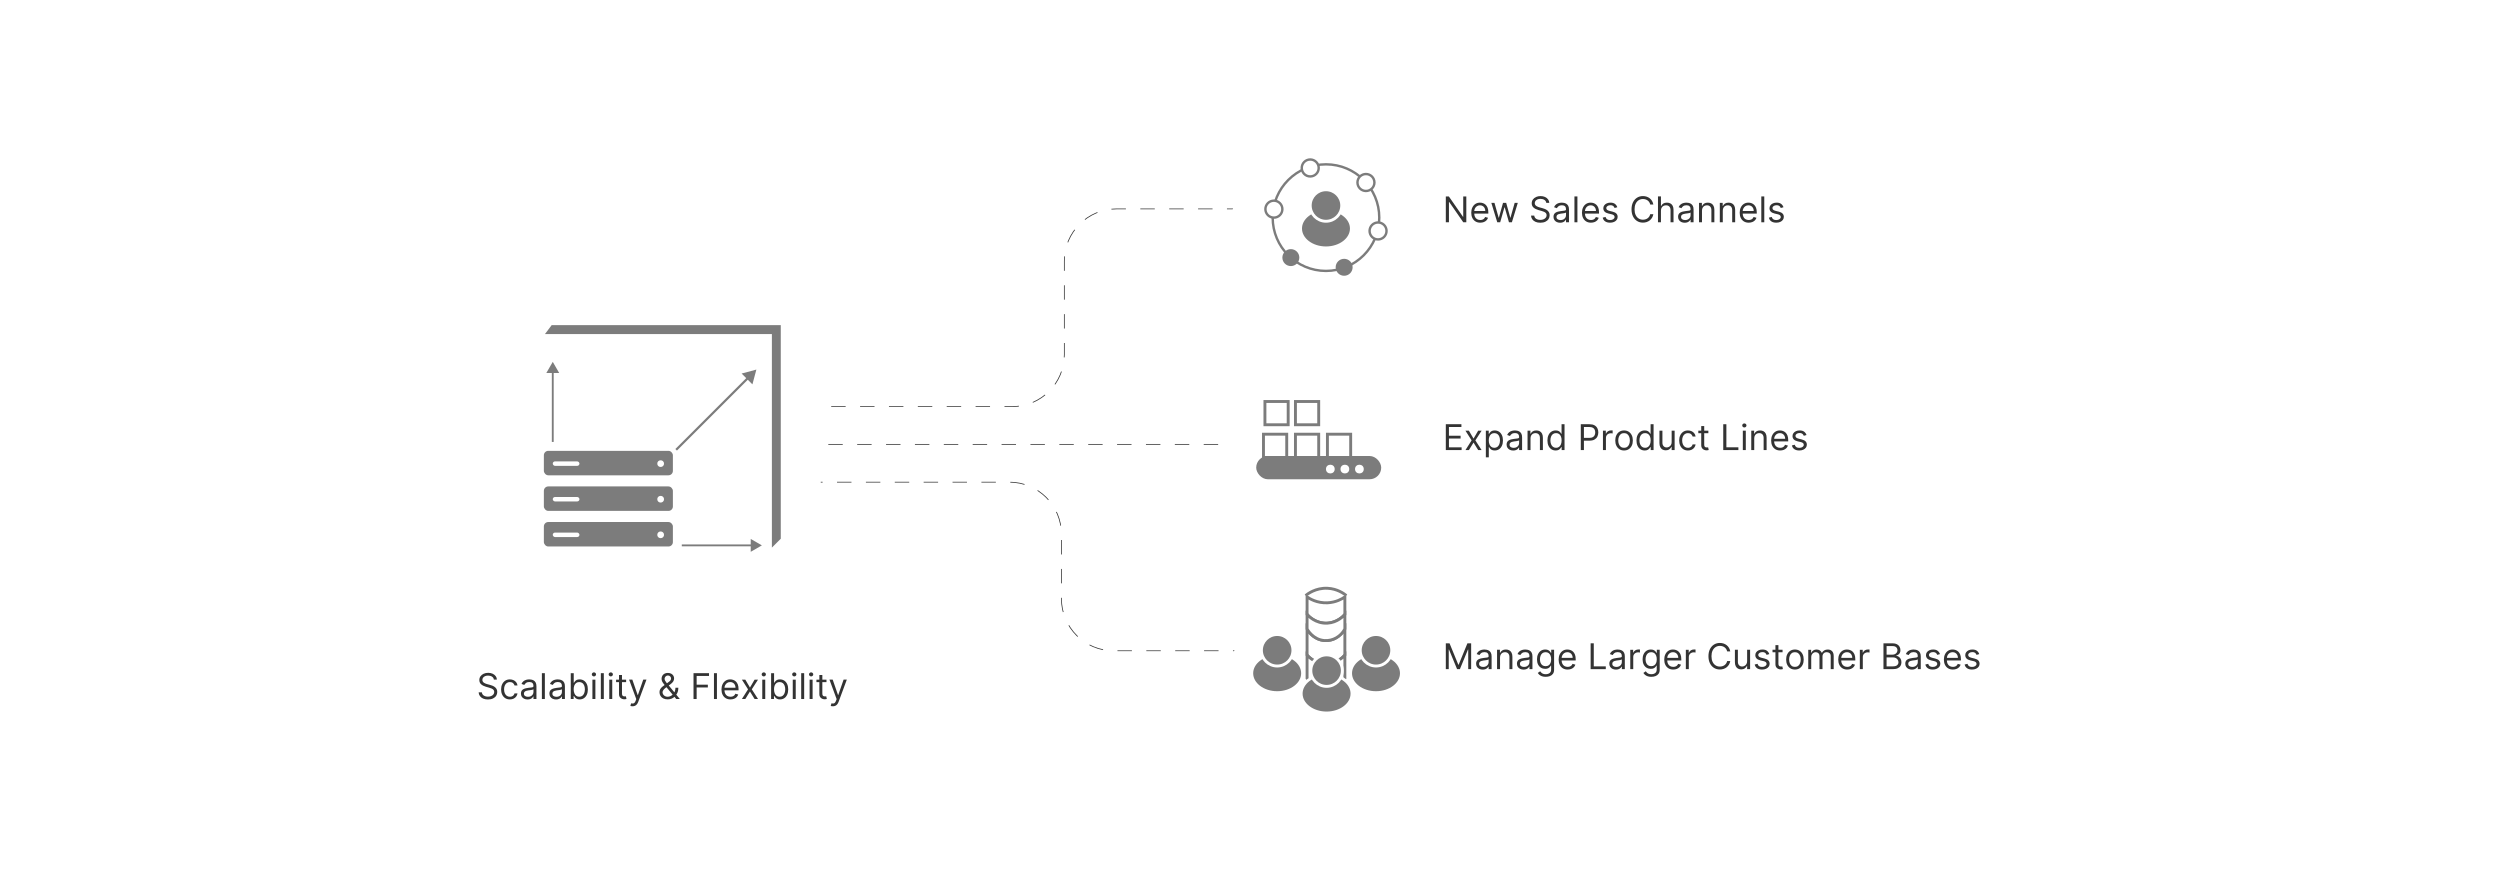 <?xml version="1.0" encoding="UTF-8"?><svg id="Layer_1" xmlns="http://www.w3.org/2000/svg" xmlns:xlink="http://www.w3.org/1999/xlink" viewBox="0 0 860 300"><defs><filter id="drop-shadow-1" x="164.282" y="90.042" width="127.2" height="127.2" filterUnits="userSpaceOnUse"><feOffset dx="0" dy="3.682"/><feGaussianBlur result="blur" stdDeviation="2.946"/><feFlood flood-color="#333" flood-opacity=".09"/><feComposite in2="blur" operator="in"/><feComposite in="SourceGraphic"/></filter><filter id="drop-shadow-2" x="472.715" y="51.435" width="230.88" height="49.44" filterUnits="userSpaceOnUse"><feOffset dx="0" dy="2.969"/><feGaussianBlur result="blur-2" stdDeviation="2.375"/><feFlood flood-color="#333" flood-opacity=".09"/><feComposite in2="blur-2" operator="in"/><feComposite in="SourceGraphic"/></filter><filter id="drop-shadow-3" x="472.715" y="129.675" width="230.88" height="49.44" filterUnits="userSpaceOnUse"><feOffset dx="0" dy="2.969"/><feGaussianBlur result="blur-3" stdDeviation="2.375"/><feFlood flood-color="#333" flood-opacity=".09"/><feComposite in2="blur-3" operator="in"/><feComposite in="SourceGraphic"/></filter><filter id="drop-shadow-4" x="472.715" y="205.035" width="230.88" height="49.44" filterUnits="userSpaceOnUse"><feOffset dx="0" dy="2.969"/><feGaussianBlur result="blur-4" stdDeviation="2.375"/><feFlood flood-color="#333" flood-opacity=".09"/><feComposite in2="blur-4" operator="in"/><feComposite in="SourceGraphic"/></filter><filter id="drop-shadow-5" x="406.802" y="31.122" width="97.92" height="97.44" filterUnits="userSpaceOnUse"><feOffset dx="0" dy="6.633"/><feGaussianBlur result="blur-5" stdDeviation="5.306"/><feFlood flood-color="#333" flood-opacity=".09"/><feComposite in2="blur-5" operator="in"/><feComposite in="SourceGraphic"/></filter><filter id="drop-shadow-6" x="406.802" y="109.362" width="97.92" height="97.92" filterUnits="userSpaceOnUse"><feOffset dx="0" dy="6.633"/><feGaussianBlur result="blur-6" stdDeviation="5.306"/><feFlood flood-color="#333" flood-opacity=".09"/><feComposite in2="blur-6" operator="in"/><feComposite in="SourceGraphic"/></filter><filter id="drop-shadow-7" x="406.802" y="184.722" width="97.92" height="97.92" filterUnits="userSpaceOnUse"><feOffset dx="0" dy="6.633"/><feGaussianBlur result="blur-7" stdDeviation="5.306"/><feFlood flood-color="#333" flood-opacity=".09"/><feComposite in2="blur-7" operator="in"/><feComposite in="SourceGraphic"/></filter></defs><line x1="255.134" y1="152.864" x2="429.134" y2="152.864" fill="none" stroke="#333" stroke-dasharray="4.967" stroke-miterlimit="10" stroke-width=".263"/><path d="M256.134,139.864h92.086c9.894,0,17.914-8.02,17.914-17.914v-32.172c0-9.894,8.02-17.914,17.914-17.914h48.086" fill="none" stroke="#333" stroke-dasharray="4.967" stroke-miterlimit="10" stroke-width=".263"/><path d="M258.134,165.864h89.086c9.894,0,17.914,8.02,17.914,17.914v22.172c0,9.894,8.02,17.914,17.914,17.914h47.086" fill="none" stroke="#333" stroke-dasharray="4.967" stroke-miterlimit="10" stroke-width=".263"/><rect x="173.339" y="95.614" width="109" height="109" rx="7.083" ry="7.083" fill="#fff" filter="url(#drop-shadow-1)"/><rect x="187.089" y="155.088" width="44.385" height="8.418" rx="1.516" ry="1.516" fill="#7c7c7c"/><rect x="187.089" y="167.332" width="44.385" height="8.418" rx="1.516" ry="1.516" fill="#7c7c7c"/><rect x="187.089" y="179.576" width="44.385" height="8.418" rx="1.516" ry="1.516" fill="#7c7c7c"/><circle cx="227.265" cy="159.488" r="1.148" fill="#fff"/><rect x="190.15" y="158.723" width="9.183" height="1.53" rx=".765" ry=".765" fill="#fff"/><circle cx="227.265" cy="171.732" r="1.148" fill="#fff"/><rect x="190.15" y="170.967" width="9.183" height="1.53" rx=".765" ry=".765" fill="#fff"/><circle cx="227.265" cy="183.976" r="1.148" fill="#fff"/><rect x="190.15" y="183.211" width="9.183" height="1.53" rx=".765" ry=".765" fill="#fff"/><line x1="190.15" y1="152.027" x2="190.15" y2="127.661" fill="none" stroke="#7c7c7c" stroke-miterlimit="10" stroke-width=".643"/><polygon points="192.362 128.309 190.15 124.478 187.938 128.309 192.362 128.309" fill="#7c7c7c"/><line x1="232.598" y1="154.729" x2="257.515" y2="129.812" fill="none" stroke="#7c7c7c" stroke-miterlimit="10" stroke-width=".765"/><polygon points="258.832 132.218 260.195 127.132 255.109 128.495 258.832 132.218" fill="#7c7c7c"/><line x1="234.535" y1="187.611" x2="258.901" y2="187.611" fill="none" stroke="#7c7c7c" stroke-miterlimit="10" stroke-width=".643"/><polygon points="258.253 189.823 262.084 187.611 258.253 185.399 258.253 189.823" fill="#7c7c7c"/><polygon points="187.471 114.912 265.528 114.912 265.528 188.377 268.589 185.316 268.589 111.851 189.767 111.851 187.471 114.912" fill="#7c7c7c"/><rect x="479.84" y="55.881" width="216.205" height="34.513" rx="1.899" ry="1.899" fill="#fff" filter="url(#drop-shadow-2)"/><rect x="479.84" y="134.245" width="216.205" height="34.513" rx="1.899" ry="1.899" fill="#fff" filter="url(#drop-shadow-3)"/><rect x="479.84" y="209.606" width="216.205" height="34.513" rx="1.899" ry="1.899" fill="#fff" filter="url(#drop-shadow-4)"/><path d="M504.411,67.573v8.891h-1.042l-4.845-6.981h-.087v6.981h-1.077v-8.891h1.042l4.862,6.998h.087v-6.998h1.06Z" fill="#333"/><path d="M509.221,76.603c-.643,0-1.196-.143-1.66-.428-.465-.285-.822-.685-1.072-1.198-.251-.514-.376-1.112-.376-1.795s.125-1.286.376-1.808c.25-.522.601-.931,1.05-1.225.45-.293.977-.44,1.578-.44.348,0,.69.058,1.029.174s.646.303.925.562c.277.259.499.601.664,1.027.165.425.247.949.247,1.571v.434h-5.14v-.886h4.098c0-.376-.074-.712-.224-1.007-.148-.295-.36-.528-.634-.699-.273-.17-.595-.256-.966-.256-.408,0-.76.101-1.057.302s-.524.462-.684.784c-.159.321-.239.665-.239,1.033v.59c0,.503.088.93.263,1.278s.419.614.731.794.676.272,1.09.272c.27,0,.513-.039.731-.115s.407-.192.566-.347.282-.348.369-.58l.99.278c-.104.336-.279.63-.525.883-.246.253-.55.45-.912.59-.361.141-.769.211-1.22.211Z" fill="#333"/><path d="M515.055,76.463l-2.031-6.668h1.076l1.441,5.105h.069l1.424-5.105h1.094l1.407,5.088h.069l1.441-5.088h1.076l-2.031,6.668h-1.008l-1.458-5.123h-.104l-1.458,5.123h-1.008Z" fill="#333"/><path d="M531.916,69.795c-.052-.44-.263-.781-.634-1.024-.37-.243-.824-.365-1.363-.365-.394,0-.737.064-1.03.191-.294.127-.522.302-.686.525-.163.223-.245.476-.245.76,0,.237.058.44.172.61s.261.31.44.421.367.203.565.273c.196.071.378.128.542.172l.903.243c.231.061.49.145.775.252.284.107.558.252.82.436.262.184.477.419.648.705.171.287.257.638.257,1.055,0,.48-.126.915-.376,1.302s-.615.696-1.094.925c-.479.229-1.06.343-1.743.343-.637,0-1.188-.102-1.651-.308-.465-.206-.829-.492-1.095-.86-.265-.367-.414-.794-.449-1.28h1.111c.029.335.143.613.341.831.198.219.45.381.756.486.305.105.634.159.987.159.411,0,.78-.067,1.107-.202.326-.134.586-.323.776-.565.191-.241.287-.524.287-.849,0-.295-.083-.535-.248-.721-.165-.185-.382-.335-.65-.451-.27-.116-.56-.217-.873-.304l-1.094-.312c-.694-.2-1.245-.484-1.649-.855-.405-.371-.608-.856-.608-1.455,0-.498.136-.933.406-1.304.271-.372.635-.662,1.094-.868.459-.207.972-.31,1.539-.31.573,0,1.082.102,1.528.306.445.204.799.482,1.062.835.262.353.399.754.414,1.203h-1.042Z" fill="#333"/><path d="M536.674,76.62c-.422,0-.806-.08-1.15-.241-.344-.161-.617-.394-.82-.699-.202-.305-.304-.675-.304-1.109,0-.382.075-.692.226-.931s.352-.426.604-.562c.252-.136.53-.238.836-.306.306-.068.612-.122.923-.163.404-.052.734-.092.987-.119.253-.028.439-.075.556-.141.117-.067.176-.183.176-.348v-.035c0-.428-.116-.761-.35-.999s-.585-.356-1.057-.356c-.489,0-.873.107-1.15.321-.278.214-.474.443-.587.686l-.972-.347c.174-.405.405-.722.696-.949s.609-.386.955-.477.686-.137,1.022-.137c.214,0,.461.025.74.076.279.05.55.154.811.31s.479.393.653.708.261.738.261,1.268v4.393h-1.024v-.903h-.052c-.07.144-.185.299-.348.464s-.378.305-.646.421c-.27.116-.598.174-.986.174ZM536.831,75.699c.404,0,.747-.08,1.026-.239s.49-.365.634-.616c.144-.252.215-.517.215-.794v-.938c-.044.052-.139.099-.284.141-.146.042-.315.078-.504.109-.19.03-.373.056-.551.078-.179.021-.322.04-.433.054-.266.035-.515.09-.744.167-.231.077-.415.191-.556.343-.141.152-.211.358-.211.619,0,.356.133.625.398.806.265.181.602.271,1.01.271Z" fill="#333"/><path d="M542.63,67.573v8.891h-1.024v-8.891h1.024Z" fill="#333"/><path d="M547.301,76.603c-.643,0-1.196-.143-1.66-.428-.465-.285-.822-.685-1.072-1.198-.251-.514-.376-1.112-.376-1.795s.125-1.286.376-1.808c.25-.522.601-.931,1.05-1.225.45-.293.977-.44,1.578-.44.348,0,.69.058,1.029.174s.646.303.925.562c.277.259.499.601.664,1.027.165.425.247.949.247,1.571v.434h-5.14v-.886h4.098c0-.376-.074-.712-.224-1.007-.148-.295-.36-.528-.634-.699-.273-.17-.595-.256-.966-.256-.408,0-.76.101-1.057.302s-.524.462-.684.784c-.159.321-.239.665-.239,1.033v.59c0,.503.088.93.263,1.278s.419.614.731.794.676.272,1.09.272c.27,0,.513-.039.731-.115s.407-.192.566-.347.282-.348.369-.58l.99.278c-.104.336-.279.63-.525.883-.246.253-.55.45-.912.59-.361.141-.769.211-1.22.211Z" fill="#333"/><path d="M556.349,71.289l-.921.261c-.058-.153-.143-.303-.254-.449-.111-.146-.263-.267-.453-.363-.191-.095-.435-.143-.734-.143-.407,0-.747.093-1.018.28-.271.187-.406.423-.406.71,0,.254.093.456.278.604.185.147.475.271.868.369l.99.243c.596.145,1.04.366,1.332.662.293.297.439.678.439,1.144,0,.382-.109.724-.327,1.024-.219.301-.523.538-.914.712s-.846.261-1.363.261c-.68,0-1.243-.148-1.688-.443-.446-.295-.729-.727-.847-1.294l.973-.243c.092.359.269.628.527.808.259.18.598.269,1.018.269.477,0,.857-.102,1.14-.306.282-.204.424-.449.424-.736,0-.231-.081-.426-.243-.584s-.411-.276-.747-.354l-1.111-.26c-.61-.145-1.059-.37-1.344-.675-.285-.305-.428-.688-.428-1.148,0-.377.106-.71.319-.999.213-.29.504-.517.873-.682.368-.165.787-.248,1.256-.248.66,0,1.179.145,1.557.434.378.29.646.671.806,1.146Z" fill="#333"/><path d="M568.746,70.351h-1.076c-.064-.31-.175-.582-.332-.816-.158-.234-.349-.432-.573-.592s-.473-.282-.744-.363c-.273-.081-.556-.121-.852-.121-.538,0-1.024.136-1.46.408-.436.272-.782.673-1.038,1.203s-.384,1.179-.384,1.949.128,1.419.384,1.949.602.931,1.038,1.203c.435.272.922.408,1.46.408.296,0,.579-.041.852-.122.272-.081.519-.202.744-.362s.415-.359.573-.595c.157-.236.269-.507.332-.814h1.076c-.081.455-.229.861-.442,1.22s-.48.664-.799.914c-.318.25-.675.44-1.07.571-.395.13-.816.195-1.266.195-.758,0-1.433-.185-2.022-.556-.591-.371-1.055-.897-1.394-1.58s-.508-1.494-.508-2.431.169-1.748.508-2.431.803-1.21,1.394-1.58c.59-.371,1.265-.556,2.022-.556.449,0,.871.065,1.266.195.396.13.752.32,1.07.571s.585.554.799.912.361.765.442,1.222Z" fill="#333"/><path d="M571.368,72.452v4.011h-1.024v-8.891h1.024v3.265h.087c.156-.345.392-.619.706-.823.314-.204.732-.306,1.257-.306.454,0,.852.09,1.193.272.342.181.607.457.797.829s.284.844.284,1.417v4.237h-1.024v-4.168c0-.53-.137-.94-.41-1.231-.273-.29-.652-.436-1.136-.436-.336,0-.636.071-.9.213-.265.142-.474.349-.625.621-.152.272-.229.602-.229.99Z" fill="#333"/><path d="M579.529,76.62c-.422,0-.806-.08-1.15-.241-.344-.161-.617-.394-.82-.699-.202-.305-.304-.675-.304-1.109,0-.382.075-.692.226-.931s.352-.426.604-.562c.252-.136.53-.238.836-.306.306-.068.612-.122.923-.163.404-.052.734-.092.987-.119.253-.028.439-.075.556-.141.117-.067.176-.183.176-.348v-.035c0-.428-.116-.761-.35-.999s-.585-.356-1.057-.356c-.489,0-.873.107-1.15.321-.278.214-.474.443-.587.686l-.972-.347c.174-.405.405-.722.696-.949s.609-.386.955-.477.686-.137,1.022-.137c.214,0,.461.025.74.076.279.05.55.154.811.31s.479.393.653.708.261.738.261,1.268v4.393h-1.024v-.903h-.052c-.07.144-.185.299-.348.464s-.378.305-.646.421c-.27.116-.598.174-.986.174ZM579.687,75.699c.404,0,.747-.08,1.026-.239s.49-.365.634-.616c.144-.252.215-.517.215-.794v-.938c-.044.052-.139.099-.284.141-.146.042-.315.078-.504.109-.19.03-.373.056-.551.078-.179.021-.322.04-.433.054-.266.035-.515.09-.744.167-.231.077-.415.191-.556.343-.141.152-.211.358-.211.619,0,.356.133.625.398.806.265.181.602.271,1.01.271Z" fill="#333"/><path d="M585.485,72.452v4.011h-1.024v-6.668h.99v1.042h.087c.156-.339.394-.611.712-.818s.73-.31,1.232-.31c.451,0,.847.092,1.185.276.338.184.602.461.79.834.188.372.282.841.282,1.409v4.237h-1.024v-4.168c0-.524-.137-.933-.408-1.227-.273-.293-.645-.44-1.12-.44-.327,0-.619.071-.875.213-.256.142-.458.349-.606.621s-.222.602-.222.99Z" fill="#333"/><path d="M592.64,72.452v4.011h-1.024v-6.668h.99v1.042h.087c.156-.339.394-.611.712-.818s.73-.31,1.232-.31c.451,0,.847.092,1.185.276.338.184.602.461.79.834.188.372.282.841.282,1.409v4.237h-1.024v-4.168c0-.524-.137-.933-.408-1.227-.273-.293-.645-.44-1.12-.44-.327,0-.619.071-.875.213-.256.142-.458.349-.606.621s-.222.602-.222.99Z" fill="#333"/><path d="M601.565,76.603c-.643,0-1.196-.143-1.66-.428-.465-.285-.822-.685-1.072-1.198-.251-.514-.376-1.112-.376-1.795s.125-1.286.376-1.808c.25-.522.601-.931,1.05-1.225.45-.293.977-.44,1.578-.44.348,0,.69.058,1.029.174s.646.303.925.562c.277.259.499.601.664,1.027.165.425.247.949.247,1.571v.434h-5.14v-.886h4.098c0-.376-.074-.712-.224-1.007-.148-.295-.36-.528-.634-.699-.273-.17-.595-.256-.966-.256-.408,0-.76.101-1.057.302s-.524.462-.684.784c-.159.321-.239.665-.239,1.033v.59c0,.503.088.93.263,1.278s.419.614.731.794.676.272,1.09.272c.27,0,.513-.039.731-.115s.407-.192.566-.347.282-.348.369-.58l.99.278c-.104.336-.279.63-.525.883-.246.253-.55.45-.912.59-.361.141-.769.211-1.22.211Z" fill="#333"/><path d="M606.913,67.573v8.891h-1.024v-8.891h1.024Z" fill="#333"/><path d="M613.513,71.289l-.921.261c-.058-.153-.143-.303-.254-.449-.111-.146-.263-.267-.453-.363-.191-.095-.435-.143-.734-.143-.407,0-.747.093-1.018.28-.271.187-.406.423-.406.71,0,.254.093.456.278.604.185.147.475.271.868.369l.99.243c.596.145,1.04.366,1.332.662.293.297.439.678.439,1.144,0,.382-.109.724-.327,1.024-.219.301-.523.538-.914.712s-.846.261-1.363.261c-.68,0-1.243-.148-1.688-.443-.446-.295-.729-.727-.847-1.294l.973-.243c.092.359.269.628.527.808.259.18.598.269,1.018.269.477,0,.857-.102,1.14-.306.282-.204.424-.449.424-.736,0-.231-.081-.426-.243-.584s-.411-.276-.747-.354l-1.111-.26c-.61-.145-1.059-.37-1.344-.675-.285-.305-.428-.688-.428-1.148,0-.377.106-.71.319-.999.213-.29.504-.517.873-.682.368-.165.787-.248,1.256-.248.66,0,1.179.145,1.557.434.378.29.646.671.806,1.146Z" fill="#333"/><path d="M169.894,233.795c-.052-.44-.263-.781-.634-1.024-.37-.243-.824-.365-1.363-.365-.394,0-.737.064-1.03.191-.294.127-.522.302-.686.525-.163.223-.245.476-.245.76,0,.237.058.44.172.61s.261.31.44.421.367.203.565.273c.196.071.378.128.542.172l.903.243c.231.061.49.145.775.252.284.107.558.252.82.436.262.184.477.419.648.705.171.287.257.638.257,1.055,0,.48-.126.915-.376,1.302s-.615.696-1.094.925c-.479.229-1.06.343-1.743.343-.637,0-1.188-.102-1.651-.308-.465-.206-.829-.492-1.095-.86-.265-.367-.414-.794-.449-1.28h1.111c.029.335.143.613.341.831.198.219.45.381.756.486.305.105.634.159.987.159.411,0,.78-.067,1.107-.202.326-.134.586-.323.776-.565.191-.241.287-.524.287-.849,0-.295-.083-.535-.248-.721-.165-.185-.382-.335-.65-.451-.27-.116-.56-.217-.873-.304l-1.094-.312c-.694-.2-1.245-.484-1.649-.855-.405-.371-.608-.856-.608-1.455,0-.498.136-.933.406-1.304.271-.372.635-.662,1.094-.868.459-.207.972-.31,1.539-.31.573,0,1.082.102,1.528.306.445.204.799.482,1.062.835.262.353.399.754.414,1.203h-1.042Z" fill="#333"/><path d="M175.398,240.602c-.625,0-1.163-.148-1.615-.443-.451-.295-.799-.702-1.041-1.22-.243-.518-.365-1.11-.365-1.775,0-.677.125-1.275.376-1.795.25-.519.601-.926,1.05-1.22.45-.293.977-.44,1.578-.44.469,0,.892.087,1.268.26.377.174.685.417.925.73s.39.677.447,1.094h-1.024c-.078-.304-.251-.574-.519-.81-.268-.236-.628-.353-1.079-.353-.399,0-.749.103-1.048.31-.3.206-.533.498-.699.873-.167.374-.25.814-.25,1.317,0,.515.082.964.245,1.346.164.382.396.679.695.89.299.211.651.317,1.057.317.267,0,.508-.046.725-.139.218-.092.401-.226.552-.399.15-.173.258-.382.321-.625h1.024c-.058.394-.2.748-.428,1.062-.227.314-.526.563-.898.747s-.804.276-1.296.276Z" fill="#333"/><path d="M181.476,240.62c-.422,0-.806-.08-1.15-.241-.344-.161-.617-.394-.82-.699-.202-.305-.304-.675-.304-1.109,0-.382.075-.692.226-.931s.352-.426.604-.562c.252-.136.53-.238.836-.306.306-.068.612-.122.923-.163.404-.052.734-.092.987-.119.253-.028.439-.075.556-.141.117-.067.176-.183.176-.348v-.035c0-.428-.116-.761-.35-.999s-.585-.356-1.057-.356c-.489,0-.873.107-1.15.321-.278.214-.474.443-.587.686l-.972-.347c.174-.405.405-.722.696-.949s.609-.386.955-.477.686-.137,1.022-.137c.214,0,.461.025.74.076.279.05.55.154.811.31s.479.393.653.708.261.738.261,1.268v4.393h-1.024v-.903h-.052c-.07.144-.185.299-.348.464s-.378.305-.646.421c-.27.116-.598.174-.986.174ZM181.633,239.699c.404,0,.747-.08,1.026-.239s.49-.365.634-.616c.144-.252.215-.517.215-.794v-.938c-.044.052-.139.099-.284.141-.146.042-.315.078-.504.109-.19.03-.373.056-.551.078-.179.021-.322.04-.433.054-.266.035-.515.09-.744.167-.231.077-.415.191-.556.343-.141.152-.211.358-.211.619,0,.356.133.625.398.806.265.181.602.271,1.01.271Z" fill="#333"/><path d="M187.432,231.573v8.891h-1.024v-8.891h1.024Z" fill="#333"/><path d="M191.269,240.62c-.422,0-.806-.08-1.15-.241-.344-.161-.617-.394-.82-.699-.202-.305-.304-.675-.304-1.109,0-.382.075-.692.226-.931s.352-.426.604-.562c.252-.136.53-.238.836-.306.306-.068.612-.122.923-.163.404-.052.734-.092.987-.119.253-.028.439-.075.556-.141.117-.067.176-.183.176-.348v-.035c0-.428-.116-.761-.35-.999s-.585-.356-1.057-.356c-.489,0-.873.107-1.15.321-.278.214-.474.443-.587.686l-.972-.347c.174-.405.405-.722.696-.949s.609-.386.955-.477.686-.137,1.022-.137c.214,0,.461.025.74.076.279.05.55.154.811.31s.479.393.653.708.261.738.261,1.268v4.393h-1.024v-.903h-.052c-.07.144-.185.299-.348.464s-.378.305-.646.421c-.27.116-.598.174-.986.174ZM191.426,239.699c.404,0,.747-.08,1.026-.239s.49-.365.634-.616c.144-.252.215-.517.215-.794v-.938c-.044.052-.139.099-.284.141-.146.042-.315.078-.504.109-.19.03-.373.056-.551.078-.179.021-.322.04-.433.054-.266.035-.515.09-.744.167-.231.077-.415.191-.556.343-.141.152-.211.358-.211.619,0,.356.133.625.398.806.265.181.602.271,1.01.271Z" fill="#333"/><path d="M196.34,240.463v-8.891h1.025v3.282h.086c.075-.116.181-.264.315-.445s.328-.343.581-.486c.254-.143.598-.215,1.031-.215.561,0,1.057.141,1.485.421.428.281.762.679,1.002,1.194s.36,1.123.36,1.823c0,.707-.12,1.318-.36,1.835s-.572.916-.998,1.198-.916.423-1.472.423c-.429,0-.771-.072-1.029-.215-.257-.143-.455-.307-.595-.49-.139-.184-.246-.336-.321-.458h-.121v1.024h-.99ZM197.348,237.129c0,.503.073.947.221,1.331.148.383.363.683.647.898.283.216.631.324,1.042.324.428,0,.786-.114,1.074-.341s.505-.534.651-.92c.145-.386.219-.817.219-1.292,0-.469-.071-.892-.215-1.27-.143-.377-.358-.677-.646-.898s-.649-.332-1.083-.332c-.417,0-.768.105-1.051.315-.284.21-.498.502-.643.877-.144.375-.217.811-.217,1.309Z" fill="#333"/><path d="M204.31,232.684c-.2,0-.371-.068-.515-.204s-.215-.299-.215-.491c0-.191.071-.354.215-.49.144-.136.315-.204.515-.204.199,0,.371.068.514.204.144.136.215.299.215.49,0,.191-.071.354-.215.491-.143.136-.315.204-.514.204ZM203.789,240.463v-6.668h1.024v6.668h-1.024Z" fill="#333"/><path d="M207.713,231.573v8.891h-1.024v-8.891h1.024Z" fill="#333"/><path d="M210.11,232.684c-.2,0-.371-.068-.515-.204s-.215-.299-.215-.491c0-.191.071-.354.215-.49.144-.136.315-.204.515-.204.199,0,.371.068.514.204.144.136.215.299.215.49,0,.191-.071.354-.215.491-.143.136-.315.204-.514.204ZM209.589,240.463v-6.668h1.024v6.668h-1.024Z" fill="#333"/><path d="M215.389,233.795v.868h-3.456v-.868h3.456ZM212.94,232.198h1.024v6.356c0,.29.042.506.128.649.085.144.195.239.33.287.134.048.276.072.427.072.113,0,.206-.007.278-.019.072-.013.13-.024.174-.033l.208.92c-.069.026-.166.053-.291.08-.124.028-.282.042-.473.042-.29,0-.572-.062-.849-.186-.276-.124-.505-.315-.686-.569-.181-.255-.271-.576-.271-.964v-6.633Z" fill="#333"/><path d="M217.594,242.964c-.174,0-.328-.014-.465-.041-.136-.028-.23-.055-.282-.081l.261-.903c.249.064.469.087.66.069.19-.017.36-.102.51-.254s.286-.398.41-.736l.191-.521-2.466-6.703h1.111l1.841,5.314h.069l1.841-5.314h1.111l-2.831,7.641c-.127.344-.285.63-.473.857-.189.228-.406.396-.653.506-.248.11-.526.165-.836.165Z" fill="#333"/><path d="M229.697,240.585c-.585,0-1.089-.107-1.511-.321-.423-.214-.749-.508-.978-.881-.229-.373-.343-.8-.343-1.281,0-.37.079-.699.236-.987.158-.288.377-.556.656-.803s.601-.496.966-.745l1.285-.955c.251-.165.453-.341.606-.529.151-.189.228-.434.228-.738,0-.226-.099-.444-.297-.655-.198-.211-.458-.317-.779-.317-.227,0-.425.057-.598.171-.172.114-.307.259-.403.434s-.145.355-.145.54c0,.208.058.419.172.631.114.213.26.43.439.651.178.221.362.448.553.679l4.081,4.984h-1.232l-3.369-4.064c-.312-.376-.597-.718-.851-1.024-.255-.307-.458-.609-.608-.907s-.226-.621-.226-.968c0-.399.089-.75.268-1.053.178-.302.428-.538.751-.708.322-.169.701-.254,1.135-.254.445,0,.829.086,1.15.258s.568.399.742.682.261.588.261.918c0,.426-.105.794-.317,1.107-.211.312-.499.604-.863.873l-1.772,1.32c-.399.295-.67.582-.811.86s-.213.477-.213.599c0,.278.072.537.217.777s.349.434.612.582c.264.148.571.222.925.222.336,0,.663-.072.981-.215.318-.144.606-.351.865-.623.26-.272.465-.599.617-.981.151-.382.228-.811.228-1.289h.99c0,.59-.068,1.072-.204,1.446-.137.373-.29.665-.461.876-.17.211-.308.369-.412.474-.034.043-.066.086-.096.13-.028.043-.06.087-.095.13-.287.321-.648.56-1.086.718-.436.158-.868.237-1.293.237Z" fill="#333"/><path d="M238.569,240.463v-8.891h5.331v.955h-4.254v3.004h3.854v.955h-3.854v3.977h-1.077Z" fill="#333"/><path d="M246.627,231.573v8.891h-1.024v-8.891h1.024Z" fill="#333"/><path d="M251.298,240.602c-.643,0-1.196-.143-1.66-.428-.465-.285-.822-.685-1.072-1.198-.251-.514-.376-1.112-.376-1.795s.125-1.286.376-1.808c.25-.522.601-.931,1.05-1.225.45-.293.977-.44,1.578-.44.348,0,.69.058,1.029.174s.646.303.925.562c.277.259.499.601.664,1.027.165.425.247.949.247,1.571v.434h-5.14v-.886h4.098c0-.376-.074-.712-.224-1.007-.148-.295-.36-.528-.634-.699-.273-.17-.595-.256-.966-.256-.408,0-.76.101-1.057.302s-.524.462-.684.784c-.159.321-.239.665-.239,1.033v.59c0,.503.088.93.263,1.278s.419.614.731.794.676.272,1.09.272c.27,0,.513-.039.731-.115s.407-.192.566-.347.282-.348.369-.58l.99.278c-.104.336-.279.63-.525.883-.246.253-.55.45-.912.59-.361.141-.769.211-1.22.211Z" fill="#333"/><path d="M256.387,233.795l1.597,2.726,1.598-2.726h1.181l-2.152,3.334,2.152,3.334h-1.181l-1.598-2.587-1.597,2.587h-1.182l2.119-3.334-2.119-3.334h1.182Z" fill="#333"/><path d="M262.742,232.684c-.2,0-.371-.068-.515-.204s-.215-.299-.215-.491c0-.191.071-.354.215-.49.144-.136.315-.204.515-.204.199,0,.371.068.514.204.144.136.215.299.215.49,0,.191-.071.354-.215.491-.143.136-.315.204-.514.204ZM262.221,240.463v-6.668h1.024v6.668h-1.024Z" fill="#333"/><path d="M265.259,240.463v-8.891h1.025v3.282h.086c.075-.116.181-.264.315-.445s.328-.343.581-.486c.254-.143.598-.215,1.031-.215.561,0,1.057.141,1.485.421.428.281.762.679,1.002,1.194s.36,1.123.36,1.823c0,.707-.12,1.318-.36,1.835s-.572.916-.998,1.198-.916.423-1.472.423c-.429,0-.771-.072-1.029-.215-.257-.143-.455-.307-.595-.49-.139-.184-.246-.336-.321-.458h-.121v1.024h-.99ZM266.267,237.129c0,.503.073.947.221,1.331.148.383.363.683.647.898.283.216.631.324,1.042.324.428,0,.786-.114,1.074-.341s.505-.534.651-.92c.145-.386.219-.817.219-1.292,0-.469-.071-.892-.215-1.27-.143-.377-.358-.677-.646-.898s-.649-.332-1.083-.332c-.417,0-.768.105-1.051.315-.284.21-.498.502-.643.877-.144.375-.217.811-.217,1.309Z" fill="#333"/><path d="M273.229,232.684c-.2,0-.371-.068-.515-.204s-.215-.299-.215-.491c0-.191.071-.354.215-.49.144-.136.315-.204.515-.204.199,0,.371.068.514.204.144.136.215.299.215.49,0,.191-.071.354-.215.491-.143.136-.315.204-.514.204ZM272.708,240.463v-6.668h1.024v6.668h-1.024Z" fill="#333"/><path d="M276.633,231.573v8.891h-1.024v-8.891h1.024Z" fill="#333"/><path d="M279.029,232.684c-.2,0-.371-.068-.515-.204s-.215-.299-.215-.491c0-.191.071-.354.215-.49.144-.136.315-.204.515-.204.199,0,.371.068.514.204.144.136.215.299.215.49,0,.191-.071.354-.215.491-.143.136-.315.204-.514.204ZM278.508,240.463v-6.668h1.024v6.668h-1.024Z" fill="#333"/><path d="M284.309,233.795v.868h-3.456v-.868h3.456ZM281.86,232.198h1.024v6.356c0,.29.042.506.128.649.085.144.195.239.33.287.134.048.276.072.427.072.113,0,.206-.007.278-.019.072-.013.13-.024.174-.033l.208.92c-.069.026-.166.053-.291.08-.124.028-.282.042-.473.042-.29,0-.572-.062-.849-.186-.276-.124-.505-.315-.686-.569-.181-.255-.271-.576-.271-.964v-6.633Z" fill="#333"/><path d="M286.514,242.964c-.174,0-.328-.014-.465-.041-.136-.028-.23-.055-.282-.081l.261-.903c.249.064.469.087.66.069.19-.017.36-.102.51-.254s.286-.398.41-.736l.191-.521-2.466-6.703h1.111l1.841,5.314h.069l1.841-5.314h1.111l-2.831,7.641c-.127.344-.285.63-.473.857-.189.228-.406.396-.653.506-.248.11-.526.165-.836.165Z" fill="#333"/><path d="M497.36,154.827v-8.891h5.366v.955h-4.289v3.004h4.011v.955h-4.011v3.022h4.358v.955h-5.436Z" fill="#333"/><path d="M505.297,148.159l1.597,2.726,1.598-2.726h1.181l-2.152,3.334,2.152,3.334h-1.181l-1.598-2.587-1.597,2.587h-1.182l2.119-3.334-2.119-3.334h1.182Z" fill="#333"/><path d="M511.131,157.327v-9.168h.99v1.059h.121c.075-.116.181-.264.315-.445.135-.181.329-.343.582-.486.253-.143.597-.215,1.031-.215.561,0,1.057.141,1.484.421.429.281.763.679,1.003,1.194s.36,1.123.36,1.823c0,.707-.12,1.318-.36,1.835s-.573.916-.998,1.198c-.426.282-.916.423-1.472.423-.429,0-.771-.072-1.029-.215-.258-.143-.456-.307-.595-.49-.139-.184-.246-.336-.321-.458h-.087v3.525h-1.024ZM512.139,151.493c0,.503.073.947.221,1.331s.363.683.647.898c.283.216.631.324,1.041.324.429,0,.787-.114,1.075-.341s.505-.534.651-.92c.145-.386.219-.817.219-1.292,0-.469-.071-.892-.215-1.27-.144-.377-.359-.677-.646-.898-.288-.221-.649-.332-1.084-.332-.416,0-.767.105-1.05.315-.284.21-.498.502-.643.877-.144.375-.217.811-.217,1.309Z" fill="#333"/><path d="M520.542,154.983c-.422,0-.806-.08-1.15-.241-.344-.161-.617-.394-.82-.699-.202-.305-.304-.675-.304-1.109,0-.382.075-.692.226-.931s.352-.426.604-.562c.252-.136.53-.238.836-.306.306-.068.612-.122.923-.163.404-.052.734-.092.987-.119.253-.028.439-.075.556-.141.117-.067.176-.183.176-.348v-.035c0-.428-.116-.761-.35-.999s-.585-.356-1.057-.356c-.489,0-.873.107-1.15.321-.278.214-.474.443-.587.686l-.972-.347c.174-.405.405-.722.696-.949s.609-.386.955-.477.686-.137,1.022-.137c.214,0,.461.025.74.076.279.05.55.154.811.31s.479.393.653.708.261.738.261,1.268v4.393h-1.024v-.903h-.052c-.07.144-.185.299-.348.464s-.378.305-.646.421c-.27.116-.598.174-.986.174ZM520.699,154.062c.404,0,.747-.08,1.026-.239s.49-.365.634-.616c.144-.252.215-.517.215-.794v-.938c-.044.052-.139.099-.284.141-.146.042-.315.078-.504.109-.19.03-.373.056-.551.078-.179.021-.322.04-.433.054-.266.035-.515.09-.744.167-.231.077-.415.191-.556.343-.141.152-.211.358-.211.619,0,.356.133.625.398.806.265.181.602.271,1.01.271Z" fill="#333"/><path d="M526.498,150.815v4.011h-1.024v-6.668h.99v1.042h.087c.156-.339.394-.611.712-.818s.73-.31,1.232-.31c.451,0,.847.092,1.185.276.338.184.602.461.79.834.188.372.282.841.282,1.409v4.237h-1.024v-4.168c0-.524-.137-.933-.408-1.227-.273-.293-.645-.44-1.12-.44-.327,0-.619.071-.875.213-.256.142-.458.349-.606.621s-.222.602-.222.99Z" fill="#333"/><path d="M535.146,154.966c-.557,0-1.047-.141-1.472-.423-.426-.282-.759-.682-.999-1.198s-.36-1.128-.36-1.835c0-.7.12-1.308.36-1.823s.574-.913,1.003-1.194c.429-.28.923-.421,1.484-.421.435,0,.778.072,1.031.215.253.144.447.306.582.486s.239.329.315.445h.087v-3.282h1.024v8.891h-.99v-1.024h-.121c-.075.122-.183.274-.321.458-.139.184-.337.347-.595.49-.258.144-.601.215-1.028.215ZM535.285,154.045c.411,0,.758-.108,1.042-.324.283-.215.499-.515.646-.898s.222-.827.222-1.331c0-.498-.072-.934-.218-1.309-.144-.374-.358-.667-.642-.877-.284-.209-.634-.315-1.051-.315-.435,0-.796.111-1.083.332-.288.221-.504.521-.647.898-.143.378-.215.801-.215,1.27,0,.475.073.905.22,1.292.145.386.363.693.651.92.287.227.645.341,1.074.341Z" fill="#333"/><path d="M543.793,154.827v-8.891h3.005c.697,0,1.268.125,1.712.376s.773.588.988,1.014c.214.425.321.9.321,1.424s-.106,1-.319,1.428-.541.769-.983,1.022-1.01.38-1.702.38h-2.152v-.955h2.118c.477,0,.86-.083,1.15-.248.289-.165.5-.389.632-.671.131-.282.197-.601.197-.957s-.066-.674-.197-.955c-.132-.281-.344-.501-.637-.662-.292-.161-.68-.241-1.163-.241h-1.893v7.936h-1.077Z" fill="#333"/><path d="M551.416,154.827v-6.668h.99v1.007h.069c.121-.33.342-.598.66-.803s.677-.309,1.076-.309c.075,0,.169.002.282.004.113.003.198.007.256.013v1.042c-.034-.009-.113-.022-.236-.042-.123-.019-.253-.028-.389-.028-.324,0-.612.067-.866.202-.253.135-.453.32-.599.556-.146.236-.22.504-.22.805v4.22h-1.024Z" fill="#333"/><path d="M558.675,154.966c-.602,0-1.129-.144-1.582-.43-.453-.286-.807-.687-1.06-1.202s-.38-1.117-.38-1.806c0-.694.127-1.301.38-1.819s.606-.92,1.06-1.207.981-.43,1.582-.43,1.13.143,1.582.43c.453.287.807.689,1.06,1.207s.38,1.125.38,1.819c0,.689-.127,1.291-.38,1.806s-.606.916-1.06,1.202c-.452.287-.981.43-1.582.43ZM558.675,154.045c.457,0,.834-.117,1.129-.352.295-.235.514-.543.655-.925.142-.382.213-.796.213-1.242s-.071-.861-.213-1.246c-.142-.385-.36-.696-.655-.933s-.672-.356-1.129-.356-.833.119-1.129.356c-.295.237-.514.548-.655.933-.142.385-.213.8-.213,1.246s.071.859.213,1.242c.142.382.36.69.655.925.296.234.672.352,1.129.352Z" fill="#333"/><path d="M565.777,154.966c-.557,0-1.047-.141-1.472-.423-.426-.282-.759-.682-.999-1.198s-.36-1.128-.36-1.835c0-.7.12-1.308.36-1.823s.574-.913,1.003-1.194c.429-.28.923-.421,1.484-.421.435,0,.778.072,1.031.215.253.144.447.306.582.486s.239.329.315.445h.087v-3.282h1.024v8.891h-.99v-1.024h-.121c-.075.122-.183.274-.321.458-.139.184-.337.347-.595.49-.258.144-.601.215-1.028.215ZM565.916,154.045c.411,0,.758-.108,1.042-.324.283-.215.499-.515.646-.898s.222-.827.222-1.331c0-.498-.072-.934-.218-1.309-.144-.374-.358-.667-.642-.877-.284-.209-.634-.315-1.051-.315-.435,0-.796.111-1.083.332-.288.221-.504.521-.647.898-.143.378-.215.801-.215,1.27,0,.475.073.905.22,1.292.145.386.363.693.651.92.287.227.645.341,1.074.341Z" fill="#333"/><path d="M575.049,152.101v-3.942h1.024v6.668h-1.024v-1.129h-.069c-.156.339-.399.626-.73.862-.329.236-.746.354-1.25.354-.417,0-.787-.092-1.111-.276-.324-.184-.579-.461-.764-.834-.185-.372-.278-.841-.278-1.409v-4.237h1.024v4.168c0,.486.137.874.41,1.164.273.289.623.434,1.049.434.255,0,.515-.065.779-.195.265-.13.487-.33.668-.599.182-.269.272-.612.272-1.029Z" fill="#333"/><path d="M580.658,154.966c-.625,0-1.163-.148-1.615-.443-.451-.295-.799-.702-1.041-1.22-.243-.518-.365-1.11-.365-1.775,0-.677.125-1.275.376-1.795.25-.519.601-.926,1.05-1.22.45-.293.977-.44,1.578-.44.469,0,.892.087,1.268.26.377.174.685.417.925.73s.39.677.447,1.094h-1.024c-.078-.304-.251-.574-.519-.81-.268-.236-.628-.353-1.079-.353-.399,0-.749.103-1.048.31-.3.206-.533.498-.699.873-.167.374-.25.814-.25,1.317,0,.515.082.964.245,1.346.164.382.396.679.695.89.299.211.651.317,1.057.317.267,0,.508-.046.725-.139.218-.092.401-.226.552-.399.15-.173.258-.382.321-.625h1.024c-.058.394-.2.748-.428,1.062-.227.314-.526.563-.898.747s-.804.276-1.296.276Z" fill="#333"/><path d="M587.674,148.159v.868h-3.456v-.868h3.456ZM585.226,146.561h1.024v6.356c0,.29.042.506.128.649.085.144.195.239.33.287.134.048.276.072.427.072.113,0,.206-.007.278-.019.072-.013.13-.024.174-.033l.208.92c-.069.026-.166.053-.291.08-.124.028-.282.042-.473.042-.29,0-.572-.062-.849-.186-.276-.124-.505-.315-.686-.569-.181-.255-.271-.576-.271-.964v-6.633Z" fill="#333"/><path d="M592.796,154.827v-8.891h1.077v7.936h4.133v.955h-5.21Z" fill="#333"/><path d="M600.055,147.047c-.2,0-.371-.068-.515-.204s-.215-.299-.215-.491c0-.191.071-.354.215-.49.144-.136.315-.204.515-.204.199,0,.371.068.514.204.144.136.215.299.215.49,0,.191-.071.354-.215.491-.143.136-.315.204-.514.204ZM599.533,154.827v-6.668h1.024v6.668h-1.024Z" fill="#333"/><path d="M603.457,150.815v4.011h-1.024v-6.668h.99v1.042h.087c.156-.339.394-.611.712-.818s.73-.31,1.232-.31c.451,0,.847.092,1.185.276.338.184.602.461.79.834.188.372.282.841.282,1.409v4.237h-1.024v-4.168c0-.524-.137-.933-.408-1.227-.273-.293-.645-.44-1.12-.44-.327,0-.619.071-.875.213-.256.142-.458.349-.606.621s-.222.602-.222.99Z" fill="#333"/><path d="M612.383,154.966c-.643,0-1.196-.143-1.66-.428-.465-.285-.822-.685-1.072-1.198-.251-.514-.376-1.112-.376-1.795s.125-1.286.376-1.808c.25-.522.601-.931,1.05-1.225.45-.293.977-.44,1.578-.44.348,0,.69.058,1.029.174s.646.303.925.562c.277.259.499.601.664,1.027.165.425.247.949.247,1.571v.434h-5.14v-.886h4.098c0-.376-.074-.712-.224-1.007-.148-.295-.36-.528-.634-.699-.273-.17-.595-.256-.966-.256-.408,0-.76.101-1.057.302s-.524.462-.684.784c-.159.321-.239.665-.239,1.033v.59c0,.503.088.93.263,1.278s.419.614.731.794.676.272,1.09.272c.27,0,.513-.039.731-.115s.407-.192.566-.347.282-.348.369-.58l.99.278c-.104.336-.279.63-.525.883-.246.253-.55.45-.912.59-.361.141-.769.211-1.22.211Z" fill="#333"/><path d="M621.431,149.652l-.921.261c-.058-.153-.143-.303-.254-.449-.111-.146-.263-.267-.453-.363-.191-.095-.435-.143-.734-.143-.407,0-.747.093-1.018.28-.271.187-.406.423-.406.71,0,.254.093.456.278.604.185.147.475.271.868.369l.99.243c.596.145,1.04.366,1.332.662.293.297.439.678.439,1.144,0,.382-.109.724-.327,1.024-.219.301-.523.538-.914.712s-.846.261-1.363.261c-.68,0-1.243-.148-1.688-.443-.446-.295-.729-.727-.847-1.294l.973-.243c.092.359.269.628.527.808.259.18.598.269,1.018.269.477,0,.857-.102,1.14-.306.282-.204.424-.449.424-.736,0-.231-.081-.426-.243-.584s-.411-.276-.747-.354l-1.111-.26c-.61-.145-1.059-.37-1.344-.675-.285-.305-.428-.688-.428-1.148,0-.377.106-.71.319-.999.213-.29.504-.517.873-.682.368-.165.787-.248,1.256-.248.66,0,1.179.145,1.557.434.378.29.646.671.806,1.146Z" fill="#333"/><path d="M497.36,221.297h1.285l3.022,7.38h.104l3.022-7.38h1.285v8.891h-1.008v-6.755h-.087l-2.778,6.755h-.972l-2.778-6.755h-.087v6.755h-1.008v-8.891Z" fill="#333"/><path d="M510.054,230.344c-.422,0-.806-.08-1.15-.241-.344-.161-.617-.394-.82-.699-.202-.305-.304-.675-.304-1.109,0-.382.075-.692.226-.931s.352-.426.604-.562c.252-.136.53-.238.836-.306.306-.068.612-.122.923-.163.404-.052.734-.092.987-.119.253-.028.439-.075.556-.141.117-.067.176-.183.176-.348v-.035c0-.428-.116-.761-.35-.999s-.585-.356-1.057-.356c-.489,0-.873.107-1.15.321-.278.214-.474.443-.587.686l-.972-.347c.174-.405.405-.722.696-.949s.609-.386.955-.477.686-.137,1.022-.137c.214,0,.461.025.74.076.279.05.55.154.811.31s.479.393.653.708.261.738.261,1.268v4.393h-1.024v-.903h-.052c-.07.144-.185.299-.348.464s-.378.305-.646.421c-.27.116-.598.174-.986.174ZM510.211,229.423c.404,0,.747-.08,1.026-.239s.49-.365.634-.616c.144-.252.215-.517.215-.794v-.938c-.044.052-.139.099-.284.141-.146.042-.315.078-.504.109-.19.03-.373.056-.551.078-.179.021-.322.04-.433.054-.266.035-.515.09-.744.167-.231.077-.415.191-.556.343-.141.152-.211.358-.211.619,0,.356.133.625.398.806.265.181.602.271,1.01.271Z" fill="#333"/><path d="M516.01,226.176v4.011h-1.024v-6.668h.99v1.042h.087c.156-.339.394-.611.712-.818s.73-.31,1.232-.31c.451,0,.847.092,1.185.276.338.184.602.461.79.834.188.372.282.841.282,1.409v4.237h-1.024v-4.168c0-.524-.137-.933-.408-1.227-.273-.293-.645-.44-1.12-.44-.327,0-.619.071-.875.213-.256.142-.458.349-.606.621s-.222.602-.222.99Z" fill="#333"/><path d="M524.102,230.344c-.422,0-.806-.08-1.15-.241-.344-.161-.617-.394-.82-.699-.202-.305-.304-.675-.304-1.109,0-.382.075-.692.226-.931s.352-.426.604-.562c.252-.136.53-.238.836-.306.306-.068.612-.122.923-.163.404-.052.734-.092.987-.119.253-.028.439-.075.556-.141.117-.067.176-.183.176-.348v-.035c0-.428-.116-.761-.35-.999s-.585-.356-1.057-.356c-.489,0-.873.107-1.15.321-.278.214-.474.443-.587.686l-.972-.347c.174-.405.405-.722.696-.949s.609-.386.955-.477.686-.137,1.022-.137c.214,0,.461.025.74.076.279.05.55.154.811.31s.479.393.653.708.261.738.261,1.268v4.393h-1.024v-.903h-.052c-.07.144-.185.299-.348.464s-.378.305-.646.421c-.27.116-.598.174-.986.174ZM524.259,229.423c.404,0,.747-.08,1.026-.239s.49-.365.634-.616c.144-.252.215-.517.215-.794v-.938c-.044.052-.139.099-.284.141-.146.042-.315.078-.504.109-.19.03-.373.056-.551.078-.179.021-.322.04-.433.054-.266.035-.515.09-.744.167-.231.077-.415.191-.556.343-.141.152-.211.358-.211.619,0,.356.133.625.398.806.265.181.602.271,1.01.271Z" fill="#333"/><path d="M531.725,232.827c-.494,0-.92-.063-1.276-.189-.355-.126-.651-.291-.888-.495-.235-.204-.423-.422-.561-.653l.815-.573c.093.122.21.261.352.419.143.158.337.295.584.412.248.117.572.176.975.176.539,0,.982-.13,1.333-.391.351-.26.525-.668.525-1.224v-1.355h-.087c-.075.122-.182.272-.319.449-.138.178-.334.336-.59.473-.257.138-.602.206-1.035.206-.539,0-1.022-.127-1.448-.382-.427-.254-.764-.625-1.012-1.111-.247-.486-.371-1.077-.371-1.771,0-.683.12-1.279.36-1.787s.574-.901,1.003-1.181.923-.419,1.484-.419c.435,0,.779.072,1.036.215.256.144.452.306.59.486s.244.329.319.445h.103v-1.059h.99v6.859c0,.573-.13,1.04-.389,1.4-.259.36-.606.625-1.042.794-.435.169-.919.254-1.452.254ZM531.69,229.163c.411,0,.758-.094,1.042-.282.283-.188.499-.459.646-.812.147-.353.222-.775.222-1.268,0-.48-.072-.904-.218-1.272-.144-.367-.358-.655-.642-.864-.284-.208-.634-.312-1.051-.312-.435,0-.796.11-1.083.33-.288.22-.504.515-.647.885-.143.371-.215.782-.215,1.233,0,.463.073.872.22,1.227.145.354.363.632.651.834.287.201.645.302,1.074.302Z" fill="#333"/><path d="M539.278,230.327c-.643,0-1.196-.143-1.66-.428-.465-.285-.822-.685-1.072-1.198-.251-.514-.376-1.112-.376-1.795s.125-1.286.376-1.808c.25-.522.601-.931,1.05-1.225.45-.293.977-.44,1.578-.44.348,0,.69.058,1.029.174s.646.303.925.562c.277.259.499.601.664,1.027.165.425.247.949.247,1.571v.434h-5.14v-.886h4.098c0-.376-.074-.712-.224-1.007-.148-.295-.36-.528-.634-.699-.273-.17-.595-.256-.966-.256-.408,0-.76.101-1.057.302s-.524.462-.684.784c-.159.321-.239.665-.239,1.033v.59c0,.503.088.93.263,1.278s.419.614.731.794.676.272,1.09.272c.27,0,.513-.039.731-.115s.407-.192.566-.347.282-.348.369-.58l.99.278c-.104.336-.279.63-.525.883-.246.253-.55.45-.912.59-.361.141-.769.211-1.22.211Z" fill="#333"/><path d="M547.18,230.188v-8.891h1.077v7.936h4.133v.955h-5.21Z" fill="#333"/><path d="M555.879,230.344c-.422,0-.806-.08-1.15-.241-.344-.161-.617-.394-.82-.699-.202-.305-.304-.675-.304-1.109,0-.382.075-.692.226-.931s.352-.426.604-.562c.252-.136.53-.238.836-.306.306-.068.612-.122.923-.163.404-.052.734-.092.987-.119.253-.028.439-.075.556-.141.117-.067.176-.183.176-.348v-.035c0-.428-.116-.761-.35-.999s-.585-.356-1.057-.356c-.489,0-.873.107-1.15.321-.278.214-.474.443-.587.686l-.972-.347c.174-.405.405-.722.696-.949s.609-.386.955-.477.686-.137,1.022-.137c.214,0,.461.025.74.076.279.05.55.154.811.31s.479.393.653.708.261.738.261,1.268v4.393h-1.024v-.903h-.052c-.07.144-.185.299-.348.464s-.378.305-.646.421c-.27.116-.598.174-.986.174ZM556.036,229.423c.404,0,.747-.08,1.026-.239s.49-.365.634-.616c.144-.252.215-.517.215-.794v-.938c-.044.052-.139.099-.284.141-.146.042-.315.078-.504.109-.19.03-.373.056-.551.078-.179.021-.322.04-.433.054-.266.035-.515.09-.744.167-.231.077-.415.191-.556.343-.141.152-.211.358-.211.619,0,.356.133.625.398.806.265.181.602.271,1.01.271Z" fill="#333"/><path d="M560.811,230.188v-6.668h.99v1.007h.069c.121-.33.342-.598.66-.803s.677-.309,1.076-.309c.075,0,.169.002.282.004.113.003.198.007.256.013v1.042c-.034-.009-.113-.022-.236-.042-.123-.019-.253-.028-.389-.028-.324,0-.612.067-.866.202-.253.135-.453.32-.599.556-.146.236-.22.504-.22.805v4.22h-1.024Z" fill="#333"/><path d="M568.052,232.827c-.494,0-.92-.063-1.276-.189-.355-.126-.651-.291-.888-.495-.235-.204-.423-.422-.561-.653l.815-.573c.093.122.21.261.352.419.143.158.337.295.584.412.248.117.572.176.975.176.539,0,.982-.13,1.333-.391.351-.26.525-.668.525-1.224v-1.355h-.087c-.075.122-.182.272-.319.449-.138.178-.334.336-.59.473-.257.138-.602.206-1.035.206-.539,0-1.022-.127-1.448-.382-.427-.254-.764-.625-1.012-1.111-.247-.486-.371-1.077-.371-1.771,0-.683.12-1.279.36-1.787s.574-.901,1.003-1.181.923-.419,1.484-.419c.435,0,.779.072,1.036.215.256.144.452.306.59.486s.244.329.319.445h.103v-1.059h.99v6.859c0,.573-.13,1.04-.389,1.4-.259.36-.606.625-1.042.794-.435.169-.919.254-1.452.254ZM568.018,229.163c.411,0,.758-.094,1.042-.282.283-.188.499-.459.646-.812.147-.353.222-.775.222-1.268,0-.48-.072-.904-.218-1.272-.144-.367-.358-.655-.642-.864-.284-.208-.634-.312-1.051-.312-.435,0-.796.11-1.083.33-.288.22-.504.515-.647.885-.143.371-.215.782-.215,1.233,0,.463.073.872.22,1.227.145.354.363.632.651.834.287.201.645.302,1.074.302Z" fill="#333"/><path d="M575.606,230.327c-.643,0-1.196-.143-1.66-.428-.465-.285-.822-.685-1.072-1.198-.251-.514-.376-1.112-.376-1.795s.125-1.286.376-1.808c.25-.522.601-.931,1.05-1.225.45-.293.977-.44,1.578-.44.348,0,.69.058,1.029.174s.646.303.925.562c.277.259.499.601.664,1.027.165.425.247.949.247,1.571v.434h-5.14v-.886h4.098c0-.376-.074-.712-.224-1.007-.148-.295-.36-.528-.634-.699-.273-.17-.595-.256-.966-.256-.408,0-.76.101-1.057.302s-.524.462-.684.784c-.159.321-.239.665-.239,1.033v.59c0,.503.088.93.263,1.278s.419.614.731.794.676.272,1.09.272c.27,0,.513-.039.731-.115s.407-.192.566-.347.282-.348.369-.58l.99.278c-.104.336-.279.63-.525.883-.246.253-.55.45-.912.59-.361.141-.769.211-1.22.211Z" fill="#333"/><path d="M579.929,230.188v-6.668h.99v1.007h.069c.121-.33.342-.598.66-.803s.677-.309,1.076-.309c.075,0,.169.002.282.004.113.003.198.007.256.013v1.042c-.034-.009-.113-.022-.236-.042-.123-.019-.253-.028-.389-.028-.324,0-.612.067-.866.202-.253.135-.453.32-.599.556-.146.236-.22.504-.22.805v4.22h-1.024Z" fill="#333"/><path d="M595.21,224.075h-1.076c-.064-.31-.175-.582-.332-.816-.158-.234-.349-.432-.573-.592s-.473-.282-.744-.363c-.273-.081-.556-.121-.852-.121-.538,0-1.024.136-1.46.408-.436.272-.782.673-1.038,1.203s-.384,1.179-.384,1.949.128,1.419.384,1.949.602.931,1.038,1.203c.435.272.922.408,1.46.408.296,0,.579-.041.852-.122.272-.081.519-.202.744-.362s.415-.359.573-.595c.157-.236.269-.507.332-.814h1.076c-.081.455-.229.861-.442,1.22s-.48.664-.799.914c-.318.25-.675.44-1.07.571-.395.13-.816.195-1.266.195-.758,0-1.433-.185-2.022-.556-.591-.371-1.055-.897-1.394-1.58s-.508-1.494-.508-2.431.169-1.748.508-2.431.803-1.21,1.394-1.58c.59-.371,1.265-.556,2.022-.556.449,0,.871.065,1.266.195.396.13.752.32,1.07.571s.585.554.799.912.361.765.442,1.222Z" fill="#333"/><path d="M601.01,227.461v-3.942h1.024v6.668h-1.024v-1.129h-.069c-.156.339-.399.626-.73.862-.329.236-.746.354-1.25.354-.417,0-.787-.092-1.111-.276-.324-.184-.579-.461-.764-.834-.185-.372-.278-.841-.278-1.409v-4.237h1.024v4.168c0,.486.137.874.41,1.164.273.289.623.434,1.049.434.255,0,.515-.065.779-.195.265-.13.487-.33.668-.599.182-.269.272-.612.272-1.029Z" fill="#333"/><path d="M608.633,225.013l-.921.261c-.058-.153-.143-.303-.254-.449-.111-.146-.263-.267-.453-.363-.191-.095-.435-.143-.734-.143-.407,0-.747.093-1.018.28-.271.187-.406.423-.406.71,0,.254.093.456.278.604.185.147.475.271.868.369l.99.243c.596.145,1.04.366,1.332.662.293.297.439.678.439,1.144,0,.382-.109.724-.327,1.024-.219.301-.523.538-.914.712s-.846.261-1.363.261c-.68,0-1.243-.148-1.688-.443-.446-.295-.729-.727-.847-1.294l.973-.243c.092.359.269.628.527.808.259.18.598.269,1.018.269.477,0,.857-.102,1.14-.306.282-.204.424-.449.424-.736,0-.231-.081-.426-.243-.584s-.411-.276-.747-.354l-1.111-.26c-.61-.145-1.059-.37-1.344-.675-.285-.305-.428-.688-.428-1.148,0-.377.106-.71.319-.999.213-.29.504-.517.873-.682.368-.165.787-.248,1.256-.248.66,0,1.179.145,1.557.434.378.29.646.671.806,1.146Z" fill="#333"/><path d="M613.2,223.519v.868h-3.456v-.868h3.456ZM610.752,221.922h1.024v6.356c0,.29.042.506.128.649.085.144.195.239.33.287.134.048.276.072.427.072.113,0,.206-.007.278-.019.072-.013.13-.024.174-.033l.208.92c-.069.026-.166.053-.291.08-.124.028-.282.042-.473.042-.29,0-.572-.062-.849-.186-.276-.124-.505-.315-.686-.569-.181-.255-.271-.576-.271-.964v-6.633Z" fill="#333"/><path d="M617.454,230.327c-.602,0-1.129-.144-1.582-.43-.453-.286-.807-.687-1.06-1.202s-.38-1.117-.38-1.806c0-.694.127-1.301.38-1.819s.606-.92,1.06-1.207.981-.43,1.582-.43,1.13.143,1.582.43c.453.287.807.689,1.06,1.207s.38,1.125.38,1.819c0,.689-.127,1.291-.38,1.806s-.606.916-1.06,1.202c-.452.287-.981.43-1.582.43ZM617.454,229.406c.457,0,.834-.117,1.129-.352.295-.235.514-.543.655-.925.142-.382.213-.796.213-1.242s-.071-.861-.213-1.246c-.142-.385-.36-.696-.655-.933s-.672-.356-1.129-.356-.833.119-1.129.356c-.295.237-.514.548-.655.933-.142.385-.213.8-.213,1.246s.071.859.213,1.242c.142.382.36.69.655.925.296.234.672.352,1.129.352Z" fill="#333"/><path d="M622.038,230.188v-6.668h.99v1.042h.087c.139-.356.363-.633.673-.832s.682-.297,1.115-.297c.44,0,.807.099,1.101.297s.523.476.689.832h.069c.171-.345.427-.619.769-.823.341-.204.751-.306,1.228-.306.596,0,1.083.186,1.463.558.379.372.568.95.568,1.734v4.463h-1.024v-4.463c0-.492-.135-.843-.403-1.055-.27-.211-.587-.317-.951-.317-.469,0-.832.141-1.09.423s-.386.639-.386,1.07v4.341h-1.042v-4.567c0-.379-.123-.685-.369-.918s-.564-.35-.951-.35c-.266,0-.514.071-.744.213-.231.142-.415.338-.556.588-.141.251-.211.539-.211.866v4.168h-1.024Z" fill="#333"/><path d="M635.461,230.327c-.643,0-1.196-.143-1.66-.428-.465-.285-.822-.685-1.072-1.198-.251-.514-.376-1.112-.376-1.795s.125-1.286.376-1.808c.25-.522.601-.931,1.05-1.225.45-.293.977-.44,1.578-.44.348,0,.69.058,1.029.174s.646.303.925.562c.277.259.499.601.664,1.027.165.425.247.949.247,1.571v.434h-5.14v-.886h4.098c0-.376-.074-.712-.224-1.007-.148-.295-.36-.528-.634-.699-.273-.17-.595-.256-.966-.256-.408,0-.76.101-1.057.302s-.524.462-.684.784c-.159.321-.239.665-.239,1.033v.59c0,.503.088.93.263,1.278s.419.614.731.794.676.272,1.09.272c.27,0,.513-.039.731-.115s.407-.192.566-.347.282-.348.369-.58l.99.278c-.104.336-.279.63-.525.883-.246.253-.55.45-.912.59-.361.141-.769.211-1.22.211Z" fill="#333"/><path d="M639.784,230.188v-6.668h.99v1.007h.069c.121-.33.342-.598.66-.803s.677-.309,1.076-.309c.075,0,.169.002.282.004.113.003.198.007.256.013v1.042c-.034-.009-.113-.022-.236-.042-.123-.019-.253-.028-.389-.028-.324,0-.612.067-.866.202-.253.135-.453.32-.599.556-.146.236-.22.504-.22.805v4.22h-1.024Z" fill="#333"/><path d="M647.91,230.188v-8.891h3.108c.619,0,1.131.106,1.533.319.401.213.701.498.898.856.196.357.295.753.295,1.187,0,.382-.067.698-.202.947-.135.248-.31.445-.529.59-.219.144-.455.252-.71.321v.086c.273.018.546.113.82.287.275.174.505.423.69.747.185.324.278.721.278,1.19,0,.446-.102.847-.305,1.203-.202.356-.522.638-.959.847s-1.006.312-1.706.312h-3.213ZM648.987,225.204h1.997c.324,0,.617-.064.879-.191.262-.127.471-.307.625-.538.155-.231.232-.504.232-.816,0-.391-.136-.723-.408-.996s-.703-.41-1.294-.41h-2.031v2.952ZM648.987,229.232h2.136c.703,0,1.203-.137,1.5-.41s.445-.606.445-.997c0-.301-.077-.579-.231-.835s-.372-.461-.655-.616c-.284-.155-.62-.232-1.008-.232h-2.188v3.091Z" fill="#333"/><path d="M657.687,230.344c-.422,0-.806-.08-1.15-.241-.344-.161-.617-.394-.82-.699-.202-.305-.304-.675-.304-1.109,0-.382.075-.692.226-.931s.352-.426.604-.562c.252-.136.53-.238.836-.306.306-.068.612-.122.923-.163.404-.052.734-.092.987-.119.253-.028.439-.075.556-.141.117-.067.176-.183.176-.348v-.035c0-.428-.116-.761-.35-.999s-.585-.356-1.057-.356c-.489,0-.873.107-1.15.321-.278.214-.474.443-.587.686l-.972-.347c.174-.405.405-.722.696-.949s.609-.386.955-.477.686-.137,1.022-.137c.214,0,.461.025.74.076.279.05.55.154.811.31s.479.393.653.708.261.738.261,1.268v4.393h-1.024v-.903h-.052c-.07.144-.185.299-.348.464s-.378.305-.646.421c-.27.116-.598.174-.986.174ZM657.844,229.423c.404,0,.747-.08,1.026-.239s.49-.365.634-.616c.144-.252.215-.517.215-.794v-.938c-.044.052-.139.099-.284.141-.146.042-.315.078-.504.109-.19.03-.373.056-.551.078-.179.021-.322.04-.433.054-.266.035-.515.09-.744.167-.231.077-.415.191-.556.343-.141.152-.211.358-.211.619,0,.356.133.625.398.806.265.181.602.271,1.01.271Z" fill="#333"/><path d="M667.342,225.013l-.921.261c-.058-.153-.143-.303-.254-.449-.111-.146-.263-.267-.453-.363-.191-.095-.435-.143-.734-.143-.407,0-.747.093-1.018.28-.271.187-.406.423-.406.71,0,.254.093.456.278.604.185.147.475.271.868.369l.99.243c.596.145,1.04.366,1.332.662.293.297.439.678.439,1.144,0,.382-.109.724-.327,1.024-.219.301-.523.538-.914.712s-.846.261-1.363.261c-.68,0-1.243-.148-1.688-.443-.446-.295-.729-.727-.847-1.294l.973-.243c.092.359.269.628.527.808.259.18.598.269,1.018.269.477,0,.857-.102,1.14-.306.282-.204.424-.449.424-.736,0-.231-.081-.426-.243-.584s-.411-.276-.747-.354l-1.111-.26c-.61-.145-1.059-.37-1.344-.675-.285-.305-.428-.688-.428-1.148,0-.377.106-.71.319-.999.213-.29.504-.517.873-.682.368-.165.787-.248,1.256-.248.66,0,1.179.145,1.557.434.378.29.646.671.806,1.146Z" fill="#333"/><path d="M671.805,230.327c-.643,0-1.196-.143-1.66-.428-.465-.285-.822-.685-1.072-1.198-.251-.514-.376-1.112-.376-1.795s.125-1.286.376-1.808c.25-.522.601-.931,1.05-1.225.45-.293.977-.44,1.578-.44.348,0,.69.058,1.029.174s.646.303.925.562c.277.259.499.601.664,1.027.165.425.247.949.247,1.571v.434h-5.14v-.886h4.098c0-.376-.074-.712-.224-1.007-.148-.295-.36-.528-.634-.699-.273-.17-.595-.256-.966-.256-.408,0-.76.101-1.057.302s-.524.462-.684.784c-.159.321-.239.665-.239,1.033v.59c0,.503.088.93.263,1.278s.419.614.731.794.676.272,1.09.272c.27,0,.513-.039.731-.115s.407-.192.566-.347.282-.348.369-.58l.99.278c-.104.336-.279.63-.525.883-.246.253-.55.45-.912.59-.361.141-.769.211-1.22.211Z" fill="#333"/><path d="M680.852,225.013l-.921.261c-.058-.153-.143-.303-.254-.449-.111-.146-.263-.267-.453-.363-.191-.095-.435-.143-.734-.143-.407,0-.747.093-1.018.28-.271.187-.406.423-.406.71,0,.254.093.456.278.604.185.147.475.271.868.369l.99.243c.596.145,1.04.366,1.332.662.293.297.439.678.439,1.144,0,.382-.109.724-.327,1.024-.219.301-.523.538-.914.712s-.846.261-1.363.261c-.68,0-1.243-.148-1.688-.443-.446-.295-.729-.727-.847-1.294l.973-.243c.092.359.269.628.527.808.259.18.598.269,1.018.269.477,0,.857-.102,1.14-.306.282-.204.424-.449.424-.736,0-.231-.081-.426-.243-.584s-.411-.276-.747-.354l-1.111-.26c-.61-.145-1.059-.37-1.344-.675-.285-.305-.428-.688-.428-1.148,0-.377.106-.71.319-.999.213-.29.504-.517.873-.682.368-.165.787-.248,1.256-.248.66,0,1.179.145,1.557.434.378.29.646.671.806,1.146Z" fill="#333"/><circle cx="455.634" cy="73.138" r="32.5" fill="#fff" filter="url(#drop-shadow-5)"/><circle cx="455.634" cy="151.501" r="32.5" fill="#fff" filter="url(#drop-shadow-6)"/><circle cx="455.634" cy="226.862" r="32.5" fill="#fff" filter="url(#drop-shadow-7)"/><circle cx="456.134" cy="74.864" r="18.333" fill="none" stroke="#7c7c7c" stroke-miterlimit="10" stroke-width=".833"/><circle cx="450.717" cy="57.781" r="2.917" fill="#fff" stroke="#7c7c7c" stroke-miterlimit="10" stroke-width=".833"/><circle cx="438.217" cy="71.947" r="2.917" fill="#fff" stroke="#7c7c7c" stroke-miterlimit="10" stroke-width=".833"/><circle cx="444.051" cy="88.614" r="2.917" fill="#7c7c7c"/><circle cx="462.384" cy="91.947" r="2.917" fill="#7c7c7c"/><circle cx="474.051" cy="79.447" r="2.917" fill="#fff" stroke="#7c7c7c" stroke-miterlimit="10" stroke-width=".833"/><circle cx="469.884" cy="62.781" r="2.917" fill="#fff" stroke="#7c7c7c" stroke-miterlimit="10" stroke-width=".833"/><ellipse cx="456.134" cy="78.614" rx="8.75" ry="6.667" fill="#7c7c7c" stroke="#fff" stroke-miterlimit="10"/><circle cx="456.134" cy="70.697" r="5.417" fill="#7c7c7c" stroke="#fff" stroke-miterlimit="10"/><rect x="432.134" y="156.864" width="43" height="8" rx="4" ry="4" fill="#7c7c7c"/><rect x="435.134" y="138.114" width="8" height="8" fill="#fff" stroke="#7c7c7c" stroke-miterlimit="10"/><rect x="445.634" y="138.114" width="8" height="8" fill="#fff" stroke="#7c7c7c" stroke-miterlimit="10"/><rect x="434.634" y="149.364" width="8" height="8" fill="#fff" stroke="#7c7c7c" stroke-miterlimit="10"/><rect x="445.634" y="149.364" width="8" height="8" fill="#fff" stroke="#7c7c7c" stroke-miterlimit="10"/><rect x="456.634" y="149.364" width="8" height="8" fill="#fff" stroke="#7c7c7c" stroke-miterlimit="10"/><circle cx="457.634" cy="161.364" r="1.5" fill="#fff"/><circle cx="462.634" cy="161.364" r="1.5" fill="#fff"/><circle cx="467.634" cy="161.364" r="1.5" fill="#fff"/><path d="M449.634,225.35c.375.437,2.476,2.795,6,3,4.109.239,6.697-2.65,7-3v-9c-.1.193-2.01,3.729-6,4-2.868.195-5.626-1.379-7-4v9Z" fill="#fff" stroke="#7c7c7c" stroke-miterlimit="10"/><path d="M462.634,205.35c-.876.601-3.002,1.884-6,2.014-3.591.156-6.16-1.44-7-2.014v6.014c.375.437,2.476,2.795,6,3,4.109.239,6.697-2.65,7-3v-6.014Z" fill="#fff" stroke="#7c7c7c" stroke-miterlimit="10"/><path d="M449.634,211.364v4.986c.1.192,2.01,3.729,6,4,2.868.195,5.626-1.379,7-4v-4.986c-.375.437-2.476,2.795-6,3-4.109.239-6.697-2.65-7-3Z" fill="#fff" stroke="#7c7c7c" stroke-miterlimit="10"/><path d="M449.634,233.35c.375.437,2.476,2.795,6,3,4.109.239,6.697-2.65,7-3v-8c-.375.437-2.476,2.795-6,3-4.109.239-6.697-2.65-7-3v8Z" fill="#fff" stroke="#7c7c7c" stroke-miterlimit="10"/><ellipse cx="439.344" cy="231.611" rx="8.75" ry="6.667" fill="#7c7c7c" stroke="#fff" stroke-miterlimit="10"/><circle cx="439.344" cy="223.695" r="5.417" fill="#7c7c7c" stroke="#fff" stroke-miterlimit="10"/><ellipse cx="473.344" cy="231.611" rx="8.75" ry="6.667" fill="#7c7c7c" stroke="#fff" stroke-miterlimit="10"/><circle cx="473.344" cy="223.695" r="5.417" fill="#7c7c7c" stroke="#fff" stroke-miterlimit="10"/><ellipse cx="456.344" cy="238.611" rx="8.75" ry="6.667" fill="#7c7c7c" stroke="#fff" stroke-miterlimit="10"/><circle cx="456.344" cy="230.695" r="5.417" fill="#7c7c7c" stroke="#fff" stroke-miterlimit="10"/><path d="M449.134,204.864c.679-.552,3.456-2.683,7.5-2.5,3.429.155,5.743,1.881,6.5,2.5" fill="#fff" stroke="#7c7c7c" stroke-miterlimit="10"/></svg>